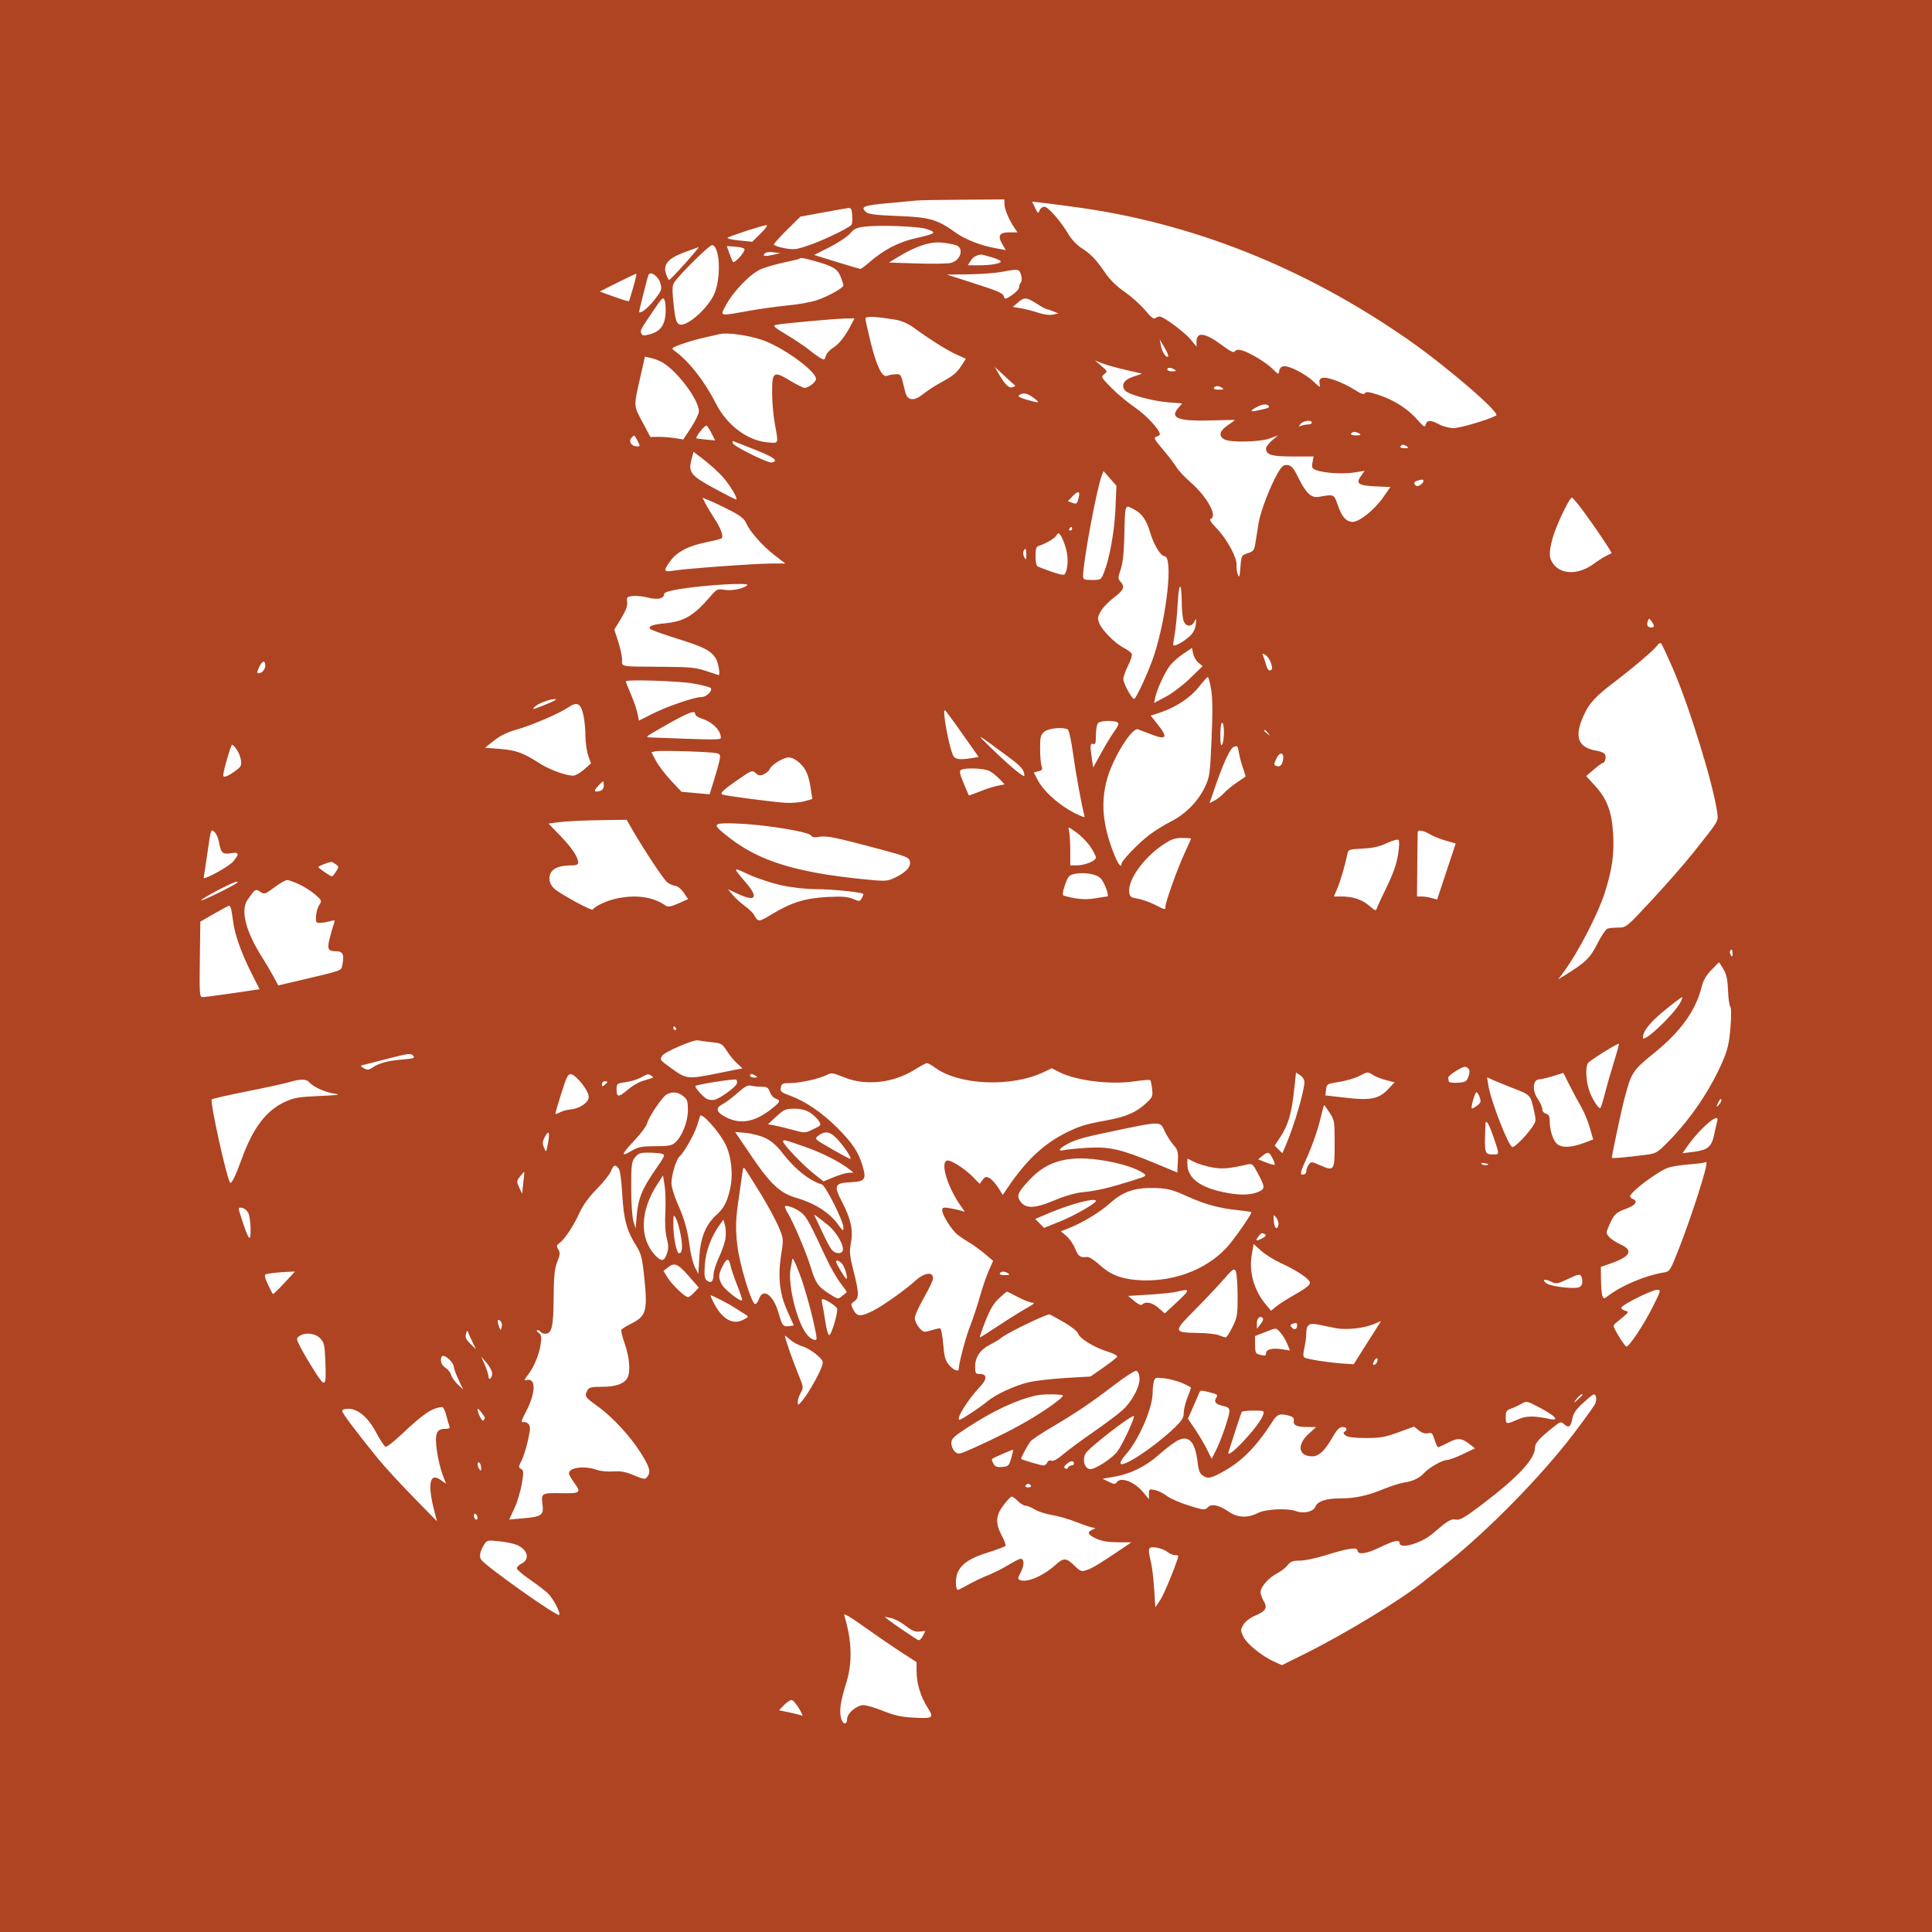 <svg width="1056" height="1056" viewBox="0 0 1056 1056" fill="none" xmlns="http://www.w3.org/2000/svg">
<path fill-rule="evenodd" clip-rule="evenodd" d="M0 528V1056H528H1056V528V0H528H0V528ZM549 111.466C549 114.168 551.389 119.947 554.285 124.25L556.136 127H551.675C546.233 127 545.132 128.864 547.852 133.474L549.744 136.68L544.622 135.758C536.114 134.225 527.779 131.018 522.545 127.263C512.264 119.888 508.187 118.703 490.902 118.071C479.857 117.667 474.822 117.099 473.652 116.128C469.944 113.047 471.714 112.275 485.25 111.071C492.538 110.424 499.625 109.76 501 109.597C502.375 109.433 513.737 109.232 526.25 109.15L549 109V111.466ZM587.5 113.146C651.743 121.817 713.118 146.249 769.741 185.691C790.704 200.293 820.233 225.731 817.801 227.091C813.801 229.33 798.101 234 794.575 234C792.318 234 788.791 233.1 786.739 232C782.014 229.468 779.952 229.469 779.288 232.006C778.827 233.769 778.266 233.448 774.662 229.354C769.419 223.397 761.928 218.619 753.49 215.849C748.349 214.162 746.652 213.945 746.061 214.902C745.493 215.82 744.033 215.343 740.446 213.068C734.063 209.02 725.263 205.782 722.784 206.568C721.313 207.036 720.926 207.835 721.279 209.681C721.734 212.061 721.601 212.019 718.127 208.686C713.719 204.458 704.634 199.769 701.667 200.191C700.314 200.384 699.382 201.333 699.185 202.718C698.882 204.845 698.735 204.801 695.577 201.644C691.94 198.006 682.676 192.459 678.481 191.406C676.717 190.963 675.508 191.179 674.982 192.029C674.381 193.002 672.584 192.144 667.845 188.622C658.707 181.832 654 181.177 654 186.696V189.456L650.924 185.724C647.467 181.529 636.003 173 633.823 173C633.04 173 631.951 173.449 631.403 173.997C630.741 174.659 628.913 173.19 625.953 169.617C623.504 166.66 618.463 162.138 614.752 159.569C610.41 156.562 606.619 152.865 604.119 149.198C599.051 141.766 596.204 138.785 591.091 135.557C588.776 134.096 585.687 130.859 584.198 128.336C579.821 120.917 572.928 113 570.845 113C569.795 113 568.594 113.923 568.177 115.05C567.487 116.917 567.271 116.791 565.775 113.654L564.132 110.208L568.316 110.665C570.617 110.916 579.25 112.033 587.5 113.146ZM465.31 123.004C462.953 125.111 450.404 131.151 442.983 133.75C435.154 136.491 434.057 136.637 428.75 135.645C425.587 135.054 423 134.144 423 133.624C423 133.104 426.262 129.465 430.25 125.536L437.5 118.393L449.5 116.204C456.1 114.999 462.4 113.89 463.5 113.738C465.202 113.503 465.546 114.119 465.81 117.87C465.981 120.295 465.756 122.605 465.31 123.004ZM415.801 127.569L411.167 132.138L404.019 131.433C400.088 131.046 397.238 130.387 397.686 129.968C398.659 129.059 416.866 123.151 418.968 123.062C419.775 123.028 418.35 125.056 415.801 127.569ZM506.25 125.115C512.304 127.085 511.701 127.654 501 130.064C491.082 132.299 483.009 136.498 474.747 143.72C472.683 145.524 470.658 146.987 470.247 146.97C469.836 146.954 463.991 145.235 457.257 143.151L445.014 139.361L453.537 135.039C458.224 132.663 463.232 129.319 464.666 127.609C466.82 125.039 468.244 124.388 472.886 123.851C481.057 122.906 501.888 123.695 506.25 125.115ZM522.685 134.07C527.091 135.746 525.055 142.403 519.738 143.706C517.957 144.143 509.605 144.275 501.178 144L485.855 143.5L491.443 140.118C500.859 134.42 508.658 131.926 514.935 132.603C517.924 132.926 521.412 133.586 522.685 134.07ZM392.06 138.221C393.792 144.656 392.872 155.65 390.13 161.27C386.204 169.316 375.159 178.766 371.376 177.314C369.608 176.636 369.009 174.4 368.011 164.748C367.366 158.509 367.472 156.013 368.448 154.5C371.282 150.108 387.608 133.98 389.211 133.99C390.374 133.997 391.288 135.355 392.06 138.221ZM406.959 136.347C406.892 138.264 401.272 144.249 400.584 143.137C400.236 142.572 399.346 140.398 398.606 138.305L397.262 134.5L402.131 134.847C404.975 135.049 406.983 135.673 406.959 136.347ZM379.445 138.25C374.152 144.544 366.302 153 365.752 153C365.446 153 364.701 151.58 364.096 149.846C362.263 144.587 364.992 141.303 374 137.927C378.125 136.381 381.653 135.091 381.839 135.058C382.025 135.026 380.948 136.463 379.445 138.25ZM423.5 139.071C418.285 140.275 416.618 140.165 417.837 138.696C418.531 137.86 420.279 137.569 422.71 137.885L426.5 138.378L423.5 139.071ZM541.818 140.539C544.668 141.385 547 142.454 547 142.914C547 144.098 541.75 145 534.852 145H528.954L530.554 142.559C531.927 140.462 533.12 139.718 536.068 139.116C536.381 139.052 538.969 139.692 541.818 140.539ZM444.846 142.557C455.187 145.405 457.747 146.911 459.442 151.146C460.299 153.288 461 155.462 461 155.978C461 157.379 452.449 162.12 446.215 164.177C443.202 165.171 436.14 166.42 430.522 166.952C424.905 167.485 415.21 168.838 408.979 169.96C392.848 172.865 393.455 173.018 396.75 166.872C400.873 159.185 410.14 149.616 415.836 147.166C418.497 146.021 424.234 144.351 428.587 143.453C432.939 142.556 436.688 141.637 436.917 141.411C437.603 140.734 438.917 140.924 444.846 142.557ZM558.152 150.476C558.617 152.215 558.543 153.857 557.974 154.426C557.438 154.962 557 156.15 557 157.067C557 157.984 555.246 159.895 553.103 161.313C549.515 163.688 549.167 163.749 548.731 162.078C548.221 160.13 545.848 159.136 528.5 153.604L517.5 150.097L529.5 149.941C536.1 149.855 544.425 149.218 548 148.526C556.582 146.864 557.219 146.987 558.152 150.476ZM346.124 157.04C345.001 161.006 343.918 164.415 343.716 164.618C343.513 164.82 339.86 163.714 335.596 162.159L327.844 159.333L337.672 154.381C343.077 151.658 347.649 149.52 347.832 149.63C348.015 149.74 347.246 153.075 346.124 157.04ZM360.97 154.852C361.876 158.136 361.65 158.769 357.768 163.801C354.394 168.174 350.341 171.449 349.324 170.624C349.116 170.455 353.702 152.219 354.43 150.321C355.382 147.842 359.898 150.972 360.97 154.852ZM363.75 171.758C363.252 178.056 360.638 181.341 354.981 182.777C351.866 183.568 351.012 183.473 350.557 182.288C349.875 180.512 349.852 180.558 356.831 170.206C361.971 162.583 362.494 162.097 363.295 164.206C363.774 165.468 363.979 168.866 363.75 171.758ZM566.661 166C569.263 167.65 571.724 169 572.131 169C572.537 169 574.137 169.522 575.685 170.16L578.5 171.319L575.5 171.968C573.681 172.361 570.509 171.951 567.444 170.929C564.664 170.001 560.408 168.907 557.987 168.498L553.585 167.754L556.348 165.377C559.906 162.317 560.953 162.38 566.661 166ZM489.529 174.763C492.64 175.271 496.265 176.824 499.029 178.831C508.454 185.675 517.28 191.239 522.51 193.633L527.947 196.122L525.373 200.012C522.677 204.086 521.133 205.315 513.283 209.634C510.653 211.082 506.7 213.701 504.5 215.454C499.442 219.485 495.943 219.038 494.776 214.211C492.31 204.011 492.578 204.495 489.451 204.584C487.828 204.63 485.766 204.995 484.869 205.395C482.244 206.566 479.176 200.341 475.932 187.26C474.328 180.792 473.012 174.883 473.008 174.13C473 172.699 478.098 172.895 489.529 174.763ZM465.372 177.25C462.019 183.742 458.663 188.045 455.365 190.084C453.512 191.228 451.726 193.244 451.395 194.562C450.869 196.659 450.524 196.817 448.647 195.824C447.466 195.2 444.638 193.171 442.362 191.316C440.087 189.461 434.533 185.725 430.022 183.013C422.995 178.79 422.155 178.008 424.16 177.56C427.48 176.818 455.465 174.256 461.776 174.117L467.051 174L465.372 177.25ZM416.32 185.727C427.445 189.404 446 202.754 446 207.081C446 208.866 442 212 439.722 212C438.98 212 435.337 210.168 431.624 207.929C422.787 202.599 421.993 203.173 422.02 214.872C422.03 219.618 422.69 227.1 423.485 231.5C425.561 242.991 425.813 242.315 419.643 241.803C408.576 240.886 397.333 232.442 391.278 220.5C385.053 208.223 376.501 197.357 368.577 191.657C366.79 190.371 367.037 190.13 372.077 188.254C375.06 187.144 380.65 185.518 384.5 184.642C388.35 183.766 392.4 182.84 393.5 182.584C397.542 181.645 408.56 183.162 416.32 185.727ZM638.5 194.834C637.476 195.858 635.203 192.511 634.538 189L633.875 185.5L636.461 189.893C637.883 192.31 638.801 194.533 638.5 194.834ZM361.287 197.665C369.405 201.814 382 218.308 382 224.79C382 226.108 380.087 230.114 377.75 233.691L373.5 240.195L368.5 239.437C365.75 239.021 361.7 238.723 359.5 238.775L355.5 238.871L351.108 230.597C346.195 221.342 346.237 222.661 350.291 204.73L352.5 194.961L355.5 195.601C357.15 195.953 359.754 196.882 361.287 197.665ZM615.172 202.147L624.302 204.249L619.401 205.874C614.253 207.582 612.537 210.532 614.979 213.475C616.776 215.639 629.773 219.203 638.34 219.88L646.18 220.5L644.054 222.944C639.162 228.569 644.022 230.346 662.75 229.78C669.487 229.576 675 229.481 675 229.569C675 229.656 673.2 230.975 671 232.5C666.516 235.608 665.896 238.323 669.25 240.167C672.56 241.986 688.489 241.65 694 239.644L698.5 238.005L695.241 240.753C693.449 242.264 691.986 244.232 691.991 245.128C692.01 248.635 694.911 249.5 706.649 249.5H717.992L717.388 252.734C716.86 255.556 717.114 256.093 719.381 256.955C723.659 258.581 734.12 259.228 740.205 258.241L745.911 257.317L743.832 260.235C740.906 264.345 742.471 265.416 752.035 265.85L759.98 266.211L755.988 271.901C751.275 278.62 743.026 285.25 739.38 285.25C735.843 285.25 733.384 282.481 731.162 275.994C729.127 270.051 729.262 270.11 721 271.55C716.646 272.309 713.923 269.749 709.444 260.685C706.996 255.73 705.868 254.439 703.771 254.191C701.589 253.933 700.713 254.633 698.506 258.4C694.373 265.452 688.959 279.49 687.945 285.784C687.438 288.928 686.681 293.692 686.262 296.371C685.568 300.808 685.188 301.344 682 302.371C678.556 303.482 678.492 303.605 678 310C677.581 315.444 677.349 316.094 676.569 314C676.056 312.625 675.748 310.308 675.884 308.85C676.24 305.009 670.685 294.704 665.176 288.988C661.763 285.448 660.818 283.9 661.831 283.511C665.654 282.044 659.51 271.146 650.451 263.325C647.422 260.71 644.118 257.171 643.109 255.46C642.099 253.749 638.764 249.391 635.697 245.776C630.819 240.025 630.363 239.138 632.06 238.695C633.127 238.416 633.989 237.808 633.975 237.344C633.903 234.875 626.439 226.858 620.402 222.764C616.606 220.19 610.819 215.371 607.543 212.054C601.806 206.247 601.658 205.968 603.543 204.519C605.444 203.058 605.4 202.929 602 200.006L598.5 196.997L602.271 198.521C604.345 199.359 610.151 200.99 615.172 202.147ZM554.872 210.726C555.1 210.851 554.509 211.251 553.56 211.615C551.546 212.388 549.356 210.329 545.995 204.5L543.688 200.5L549.073 205.5C552.035 208.25 554.644 210.602 554.872 210.726ZM642 202C643.169 202.755 642.893 202.973 640.75 202.985C639.237 202.993 638 202.55 638 202C638 200.736 640.043 200.736 642 202ZM668 212C669.135 212.734 668.695 212.973 666.191 212.985C664.236 212.994 663.135 212.591 663.5 212C664.276 210.744 666.056 210.744 668 212ZM565 217.5C568.958 220.42 568.291 220.573 561.015 218.412C557.132 217.259 556.055 216.578 557.084 215.927C559.404 214.458 561.42 214.859 565 217.5ZM693.482 221.971C694.03 222.857 693.101 223.192 686.25 224.582C683.213 225.198 683.416 224.381 686.75 222.572C689.954 220.834 692.631 220.595 693.482 221.971ZM717 231C717 231.55 716.137 232 715.082 232C714.027 232 712.339 232.309 711.332 232.687C709.719 233.292 709.664 233.172 710.872 231.687C712.349 229.872 717 229.35 717 231ZM388.969 236.94L390.91 240.744L386.205 240.289C383.617 240.039 381.138 239.751 380.695 239.649C380.252 239.547 381.152 237.833 382.695 235.84C384.238 233.847 385.844 232.423 386.264 232.676C386.685 232.929 387.902 234.848 388.969 236.94ZM743 237C744.135 237.734 743.695 237.973 741.191 237.985C739.236 237.994 738.135 237.591 738.5 237C739.276 235.744 741.056 235.744 743 237ZM348.5 241C349.961 243.826 349.941 244 348.148 244C345.267 244 343.436 241.384 345 239.5C346.652 237.509 346.707 237.532 348.5 241ZM413.284 246.038C423.157 249.939 425.79 252.023 421.816 252.795C419.687 253.208 401.244 244.078 400.549 242.266C400.188 241.328 400.443 240.962 401.239 241.278C401.932 241.553 407.353 243.695 413.284 246.038ZM769 244C770.165 244.753 769.872 244.973 767.691 244.985C766.07 244.994 765.143 244.577 765.5 244C766.267 242.758 767.079 242.758 769 244ZM394.679 260.267C398.832 264.773 403.744 273.007 402.27 272.993C401.847 272.989 396.347 270.176 390.05 266.743C377.363 259.826 376.084 258.117 378.069 250.743L379.09 246.952L384.795 251.343C387.933 253.757 392.381 257.773 394.679 260.267ZM609.686 278C609.145 290.451 606.481 305.258 603.396 312.968C601.82 316.908 601.671 317 596.891 317C592.484 317 592 316.777 592.005 314.75C592.021 306.975 599.419 267.208 602.174 260.087L603.175 257.5L606.703 261.5L610.23 265.5L609.686 278ZM778 262.878C778 264.323 775.166 266.221 774.044 265.527C772.459 264.547 772.794 263.201 774.75 262.689C777.625 261.938 778 261.96 778 262.878ZM589.9 270.25C589.845 270.938 589.508 272.457 589.15 273.626C588.609 275.394 588.097 275.6 586.098 274.852L583.696 273.952L586.022 271.476C588.564 268.771 590.056 268.299 589.9 270.25ZM399.5 279.174C404.659 281.852 406.851 283.623 407.835 285.907C409.832 290.542 416.754 298.369 423.37 303.472L429.241 308L421.87 308.002C413.261 308.004 375.853 310.707 368.345 311.869C362.505 312.774 362.324 312.167 366.682 306.272C370.117 301.625 376.352 298.383 385.415 296.532C389.768 295.642 393.742 294.66 394.246 294.348C395.681 293.461 394.152 288.963 390.559 283.5C388.75 280.75 386.525 277.041 385.614 275.258L383.957 272.017L388.229 273.779C390.578 274.748 395.65 277.175 399.5 279.174ZM865.32 279.25C872.265 288.689 881.263 302.103 880.835 302.379C880.651 302.498 879.375 303.133 878 303.791C876.625 304.449 873.407 306.501 870.849 308.35C863.06 313.982 854.004 314.17 849.48 308.794C846.599 305.37 846.421 302.665 848.537 294.46C850.185 288.072 857.784 272 859.157 272C859.613 272 862.386 275.262 865.32 279.25ZM619.961 278.48C624.091 280.615 626.813 284.525 628.614 290.908C630.451 297.419 634.399 304 636.469 304C641.272 304 637.932 336.118 630.854 358C628.218 366.151 620.982 382 619.897 382C618.593 382 614 373.534 614 371.129C614 369.921 615.156 366.653 616.568 363.866C617.981 361.078 618.903 358.188 618.617 357.444C618.331 356.699 616.388 355.216 614.299 354.148C609.533 351.711 602.534 344.702 600.881 340.714C599.787 338.073 599.889 337.224 601.674 334.092C602.799 332.116 606.033 328.749 608.86 326.609C614.279 322.508 614.997 320.759 612.429 317.921C611 316.342 611.009 315.748 612.527 311.343C613.595 308.245 614.292 302.537 614.461 295.5C614.967 274.441 614.564 275.689 619.961 278.48ZM586 289C586 289.55 585.523 290 584.941 290C584.359 290 584.16 289.55 584.5 289C584.84 288.45 585.316 288 585.559 288C585.802 288 586 288.45 586 289ZM582.599 299.696C584.012 304.555 583.81 310.49 582.122 313.672C581.671 314.522 579.645 314.196 574.754 312.484C571.044 311.186 567.557 309.844 567.004 309.503C566.452 309.161 566 306.644 566 303.91C566 300.056 566.394 298.81 567.75 298.372C571.698 297.097 576.314 294.391 577.372 292.733C578.45 291.044 578.557 291.044 579.794 292.733C580.506 293.705 581.768 296.838 582.599 299.696ZM560.97 303.25C560.944 306.012 560.781 306.228 559.886 304.689C559.307 303.693 559.081 302.231 559.385 301.439C560.309 299.03 561.002 299.822 560.97 303.25ZM408.45 319.879C406.425 321.753 400.117 323.042 396.109 322.401C392.125 321.764 391.791 321.92 388.225 326.069C379.238 336.524 373.836 339.717 363.502 340.682C356.526 341.333 353.937 342.364 355.508 343.862C356.054 344.382 362.506 346.684 369.846 348.977C384.614 353.591 388.35 355.468 391.117 359.664C392.6 361.913 393.849 369.044 392.75 368.987C392.613 368.98 389.575 367.984 386 366.773C380.382 364.87 377.194 364.556 362.5 364.46C338.151 364.299 340 364.623 340 360.521C340 358.608 339.047 354.14 337.883 350.594L335.767 344.146L339.489 338.018C342.143 333.649 343.091 331.071 342.792 329.033C342.408 326.417 342.664 326.141 345.83 325.772C347.733 325.55 351.526 325.948 354.26 326.657C359.466 328.008 363 327.194 363 324.645C363 323.812 365.899 322.886 371.25 322.01C385.529 319.674 410.199 318.261 408.45 319.879ZM645.93 329.685C645.968 333.637 646.439 338.024 646.975 339.435C648.189 342.626 651.281 342.791 652.871 339.75C653.915 337.754 653.993 337.939 653.563 341.394C653.216 344.187 652.148 346.104 649.789 348.172C646.553 351.008 642.074 353.408 641.357 352.69C641.155 352.488 641.459 349.888 642.031 346.912C642.604 343.935 643.355 336.344 643.7 330.042C644.379 317.651 645.81 317.422 645.93 329.685ZM904 342.191C904 343.297 901.252 343.217 900.556 342.09C900.247 341.59 900.292 340.402 900.658 339.45C901.279 337.83 901.407 337.836 902.661 339.551C903.397 340.558 904 341.746 904 342.191ZM913.979 364.5C923.061 385.143 936.511 428.633 938.581 444.049C939.253 449.055 939.816 448.109 925.351 466.269C920.869 471.896 910.832 483.363 903.046 491.75C888.961 506.924 888.868 507 884.527 507C882.127 507 879.428 507.282 878.529 507.627C877.63 507.972 875.165 511.685 873.052 515.877C869.154 523.61 866.572 526.126 855.577 532.902L851.655 535.319L854.218 531.91C862.352 521.089 873.463 499.674 877.343 487.341C881.165 475.192 882.338 466.829 881.73 456.063C881.033 443.734 878.436 436.733 871.913 429.595L866.967 424.184L871.164 420.592C873.472 418.616 875.681 417 876.073 417C877.188 417 877.999 414.161 877.359 412.494C877.042 411.666 875.064 410.714 872.965 410.378C862.413 408.691 860.242 402.955 865.63 391C868.628 384.346 872.013 380.676 882.5 372.71C892.83 364.863 904.127 355.218 905.866 352.761C906.617 351.7 907.562 351.207 907.966 351.666C908.369 352.125 911.076 357.9 913.979 364.5ZM655.089 362.273L657.337 364.094L650.419 370.81C646.613 374.503 640.64 379.034 637.145 380.877L630.791 384.229L631.499 381.005C632.442 376.713 636.29 368.289 639.173 364.205C640.453 362.392 643.75 359.391 646.5 357.534L651.5 354.159L652.17 357.305C652.538 359.036 653.852 361.271 655.089 362.273ZM694.771 362.604C695.548 365.138 695.47 365.99 694.422 366.392C693.548 366.727 692.741 365.776 692.143 363.705C691.634 361.942 690.878 359.668 690.463 358.651C689.792 357.004 689.932 356.941 691.739 358.069C692.855 358.766 694.219 360.807 694.771 362.604ZM145 363.859C145 365.906 143.137 368 141.316 368C140.341 368 140.429 367.168 141.681 364.543C143.355 361.032 145 360.693 145 363.859ZM661.969 376.75C662.793 381.581 662.864 389.329 662.219 404C661.361 423.495 661.179 424.786 658.506 430.324C654.728 438.154 647.877 445.075 640 449.02C636.425 450.81 630.971 454.22 627.88 456.596C622.097 461.042 613 470.525 613 472.108C613 474.881 610.98 472.136 608.687 466.25C602.691 450.855 601.587 438.59 605.061 425.98C608.287 414.269 618.73 397.415 622 398.641C622.825 398.95 626.272 400.264 629.659 401.559C637.561 404.581 638.459 403.094 632.928 396.147L628.967 391.172L634.176 389.441C642.685 386.615 650.612 381.373 655.234 375.517C657.58 372.544 659.797 370.087 660.159 370.056C660.522 370.025 661.336 373.038 661.969 376.75ZM378.617 373.548C383.501 374.4 387.914 375.514 388.425 376.025C389.786 377.386 386.133 381 383.397 381C379.566 381 364.963 385.972 356.849 390.039L349.199 393.873L348.511 390.187C348.133 388.159 346.514 383.415 344.912 379.645C343.31 375.875 342 372.613 342 372.395C342 371.281 370.82 372.189 378.617 373.548ZM302.962 382.961C302.116 383.457 298.966 384.823 295.962 385.997C291.097 387.899 290.693 387.936 292.272 386.33C293.975 384.598 299.876 382.29 303 382.135C304.301 382.071 304.296 382.18 302.962 382.961ZM318.915 391.039C319.512 393.822 320 398.945 320 402.423C320 405.902 320.677 410.668 321.505 413.014L323.01 417.279L319.255 420.598C317.19 422.423 314.569 423.935 313.432 423.958C309.292 424.042 300.361 420.743 294.5 416.966C285.9 411.424 281.918 410.008 272.998 409.32L265.101 408.711L270.009 404.803C273.227 402.241 277.257 400.241 281.709 398.997C290.266 396.604 305.488 390.1 310.498 386.695C315.49 383.303 317.476 384.327 318.915 391.039ZM522.271 395.831C524.896 399.499 528.812 405.032 530.975 408.127L534.907 413.753L531.204 414.366C524.889 415.41 522.122 415.097 521.121 413.227C518.663 408.634 514.659 386.464 516.625 388.331C517.106 388.788 519.647 392.163 522.271 395.831ZM380 390.342C380 391.08 381.688 392.211 383.75 392.856C389.395 394.621 393.997 399.257 394.002 403.184C394.003 404.477 392.073 404.472 356 403.086C352.545 402.954 352.595 402.897 359.834 398.726C375.977 389.425 380 387.752 380 390.342ZM610.77 394.837C611.73 395.446 611.333 396.621 609.147 399.639C607.555 401.836 604.287 407.204 601.885 411.567L597.517 419.5L596.833 415C595.7 407.552 595.824 405.995 597.5 406.638C598.719 407.106 599 406.202 599 401.807C599 398.833 599.54 395.86 600.2 395.2C601.55 393.85 608.823 393.601 610.77 394.837ZM668.985 400.25C668.976 403.137 668.533 406.175 668 407C667.321 408.05 667.026 406.477 667.015 401.75C667.007 397.906 667.431 395 668 395C668.55 395 668.993 397.363 668.985 400.25ZM583.66 398.769C584.298 399.175 585.559 404.905 586.461 411.504C587.967 422.516 591.34 441.026 592.613 445.261C593.087 446.839 592.849 446.895 590.321 445.803C580.653 441.628 570.662 433.179 567.073 426.142L565.062 422.201L567.588 421.567C569.696 421.038 569.98 420.567 569.307 418.717C568.863 417.498 568.5 413.197 568.5 409.16C568.5 402.653 568.768 401.604 570.861 399.91C573.269 397.961 581.27 397.248 583.66 398.769ZM693.128 400.75C694.371 402.336 694.336 402.371 692.75 401.128C691.788 400.373 691 399.585 691 399.378C691 398.555 691.821 399.084 693.128 400.75ZM551.5 413.963C558.153 418.891 559.77 420.785 559.93 423.843C560.016 425.486 552.334 419.147 541.554 408.681C532.73 400.114 532.981 400.247 551.5 413.963ZM129.317 409.559C130.317 410.932 131.378 413.557 131.676 415.393C132.15 418.313 131.797 419.043 128.859 421.218C124.686 424.307 122 425.313 122 423.787C122 421.57 126.226 407 126.86 407.031C127.212 407.049 128.318 408.186 129.317 409.559ZM679.428 419.906C680.304 422.329 680.904 424.394 680.761 424.494C680.617 424.594 678.475 426.051 676 427.732C673.525 429.412 670.375 432.003 669 433.489C667.625 434.974 665.29 436.819 663.812 437.589L661.123 438.988L663.43 432.244C668.595 417.141 672.201 409.216 674.348 408.25C676.316 407.366 676.557 407.634 677.167 411.391C677.534 413.651 678.551 417.483 679.428 419.906ZM391.211 411.613C393.648 412.088 393.861 412.463 393.325 415.321C392.996 417.069 391.633 422.023 390.295 426.329L387.863 434.158L380.182 433.467L372.5 432.777L366.739 426.638C363.571 423.262 359.866 418.393 358.507 415.817L356.035 411.135L358.267 410.646C360.895 410.07 387.271 410.845 391.211 411.613ZM701.241 415.521C700.684 418.433 699.497 419.405 697.453 418.62C696.207 418.142 696.238 417.568 697.676 414.554C699.579 410.562 702.06 411.235 701.241 415.521ZM437.33 417.274C440.763 420.513 442.163 424.058 443.392 432.622L443.983 436.745L439.629 437.964C437.234 438.634 432.401 439 428.888 438.775C422.598 438.374 397.795 435.136 395.137 434.37C393.109 433.784 394.906 432.006 403.604 425.993C410.855 420.981 411.188 420.86 413.064 422.558C414.67 424.012 415.446 424.118 417.532 423.167C418.92 422.535 420.325 421.316 420.654 420.459C421.581 418.044 428.159 414 431.161 414C432.834 414 435.176 415.243 437.33 417.274ZM540.8 421.411C542.285 422.187 544.768 424.156 546.318 425.787L549.136 428.752L545.324 429.467C543.227 429.86 538.846 431.265 535.588 432.589C532.329 433.913 529.605 434.885 529.533 434.748C529.462 434.612 528.185 431.603 526.696 428.063C524.616 423.119 524.279 421.44 525.244 420.828C527.327 419.505 537.912 419.902 540.8 421.411ZM330 429.383C330 431 329.29 431.952 327.794 432.344C324.584 433.183 324.346 432.325 327.004 429.496C329.886 426.428 330 426.424 330 429.383ZM346.398 454.79C352.449 465.206 362.504 480.322 364.604 482.159C365.647 483.071 367.61 483.971 368.966 484.159C370.429 484.361 372.379 485.909 373.762 487.966L376.092 491.433L370.796 493.786C366.866 495.531 365.113 495.866 364 495.082C357.208 490.298 348.316 488.898 337.775 490.953C332.149 492.05 325.418 495.08 323.955 497.175C323.385 497.99 306.434 488.766 303.02 485.783C300.199 483.319 299.48 479.443 301.322 476.631C302.906 474.214 306.685 473 312.625 473C315.006 473 316 472.544 316 471.45C316 468.48 312.652 463.454 306.256 456.825L299.817 450.15L304.158 449.566C309.791 448.809 317.875 448.414 331.5 448.229L342.5 448.08L346.398 454.79ZM414.5 451.004C429.58 452.66 442.442 455.192 443.318 456.677C443.889 457.646 445.151 457.875 447.497 457.435C451.608 456.663 456.498 457.629 479.173 463.691C495.665 468.1 496.882 468.586 497.374 470.958C497.991 473.929 494.908 477.076 488.5 480.017C484.727 481.748 483.704 481.771 470.5 480.418C435.279 476.808 415.291 470.627 399.352 458.419C389.417 450.81 389.314 449.998 398.281 450.008C402.252 450.013 409.55 450.461 414.5 451.004ZM596.034 462.866C597.665 465.328 599 467.964 599 468.722C599 470.541 592.981 473 588.532 473H585L584.986 464.75C584.979 460.212 584.68 455.407 584.323 454.07C583.691 451.708 583.802 451.734 588.371 455.015C590.955 456.87 594.403 460.403 596.034 462.866ZM119.612 459.887C120.759 466.251 121.589 467.089 126.038 466.378C130.758 465.623 131.043 466.606 127.37 470.972C125.403 473.31 113.609 480 111.455 480C111.308 480 111.348 479.212 111.544 478.25C111.74 477.288 112.659 471.198 113.585 464.717C115.207 453.37 115.338 452.996 117.115 454.604C118.13 455.523 119.254 457.9 119.612 459.887ZM781.382 455.912C783.097 456.963 787.011 458.548 790.081 459.433L795.661 461.043L790.581 476.375L785.5 491.707L782.507 490.854C780.86 490.384 778.385 490 777.007 490H774.5L774.661 472.75C774.75 463.262 774.862 455.163 774.911 454.75C775.071 453.4 778.202 453.962 781.382 455.912ZM651 458.359C651 458.557 649.356 462.269 647.348 466.609C643.522 474.875 637 493.131 637 495.576C637 497.427 637.022 497.431 631.084 494.448C628.289 493.045 624.09 491.572 621.751 491.176C617.895 490.523 617.471 490.162 617.192 487.301C616.561 480.84 625.194 468.797 635.364 461.949C640.204 458.689 642.081 458 646.114 458C648.801 458 651 458.162 651 458.359ZM764.147 467.204C763.35 472.208 761.45 477.642 758.099 484.5C755.412 490 752.937 495.332 752.6 496.348C752.044 498.027 751.669 497.917 748.521 495.153C744.628 491.735 739.534 490.014 733.286 490.006L729.071 490L730.953 485.609C732.685 481.57 735.097 473.321 736.437 466.856C736.963 464.315 737.287 464.197 744.742 463.826C750.408 463.544 753.983 462.743 758 460.854C761.025 459.431 763.907 458.636 764.404 459.088C764.941 459.575 764.837 462.871 764.147 467.204ZM183.503 472.379C185.301 473.693 185.309 473.88 183.671 476.379C182.727 477.82 181.733 479 181.463 479C180.573 479 174.025 474.513 174.012 473.895C174.002 473.404 178.743 471.525 181.059 471.102C181.366 471.046 182.466 471.62 183.503 472.379ZM427.233 483.91C433.233 485.198 440.599 486 446.442 486C454.479 486 470.754 487.633 471.831 488.548C472.013 488.702 471.673 489.743 471.075 490.861C470.037 492.799 469.815 492.82 466.244 491.327C463.359 490.121 460.205 489.878 452.5 490.266C440.318 490.879 432.762 493.172 422.398 499.401C414.372 504.225 414.489 504.221 411.915 499.719C411.354 498.739 409.15 496.673 407.017 495.127C404.883 493.582 401.945 490.899 400.487 489.166L397.836 486.016L403.168 488.498C413.061 493.104 414.83 490.774 407.738 482.483C400.251 473.731 400.238 473.774 409.138 477.922C413.737 480.065 421.88 482.76 427.233 483.91ZM601.431 479.935C603.634 482.004 606.579 489.993 605.144 490.006C604.79 490.009 601.8 490.465 598.5 491.019C593.11 491.925 587.779 491.452 581.377 489.502C580.599 489.265 580.807 487.52 582.054 483.83C583.53 479.459 584.362 478.377 586.677 477.817C591.91 476.55 598.895 477.553 601.431 479.935ZM163.565 483.378C166.351 484.676 170.302 487.205 172.345 488.998C175.913 492.131 175.998 492.354 174.499 494.643C173.64 495.953 172.839 498.707 172.719 500.763C172.52 504.162 172.726 504.492 175 504.408C176.375 504.357 178.811 503.952 180.414 503.508C183.015 502.788 183.249 502.905 182.589 504.6C182.183 505.645 181.167 509.148 180.333 512.384C178.642 518.941 179.156 519.956 184.183 519.985C187.365 520.003 188.225 522.022 187.168 527C186.344 530.88 188.93 529.953 159.805 536.808L152.111 538.619L149.369 533.56C147.862 530.777 145.086 526.08 143.202 523.123C134.267 509.099 131.341 497.466 135.323 491.793C139.576 485.732 139.62 485.705 142.239 487.421C144.541 488.929 144.872 488.826 150.002 484.998C152.95 482.799 156.067 481.004 156.931 481.01C157.794 481.015 160.779 482.081 163.565 483.378ZM129.917 482.333C127.534 484.237 110 492.828 110 492.091C110 491.087 127.351 482 129.268 482C129.854 482 130.146 482.15 129.917 482.333ZM126.426 497.25C126.682 498.488 127.169 501.642 127.508 504.259C128.38 510.983 131.967 521.003 137.294 531.6L141.869 540.7L127.185 542.862C119.108 544.051 111.703 545.019 110.73 545.012C109.085 545.001 108.979 543.54 109.23 524.382L109.5 503.764L117 499.432C121.125 497.05 124.829 495.078 125.231 495.05C125.633 495.023 126.171 496.012 126.426 497.25ZM946.985 521.25C946.973 523.007 946.768 523.182 946.051 522.048C945.545 521.249 945.354 520.237 945.625 519.798C946.492 518.394 947 518.937 946.985 521.25ZM942.015 529.749C943.684 532.579 944.295 535.405 944.506 541.268C944.66 545.54 945.214 549.591 945.737 550.268C946.33 551.035 946.359 555.434 945.813 561.921C945.109 570.309 944.28 573.861 941.567 580.12C934.849 595.623 924.413 611.122 912.387 623.457C905.873 630.139 905.366 630.445 899.552 631.198C888.092 632.682 881 633.288 881 632.782C881 631.525 886.103 607.391 887.547 601.818C891.652 585.977 892.044 585.363 904.5 575.256C918.792 563.659 927.011 552.118 930.102 539.31C930.895 536.02 932.55 533.157 935.339 530.25C937.582 527.913 939.503 526 939.609 526C939.716 526 940.798 527.687 942.015 529.749ZM918.307 548.18C914.328 555.181 898 570.452 898 567.171C898 563.627 901.722 558.911 909.62 552.447C914.504 548.45 918.863 545.139 919.307 545.09C919.75 545.04 919.3 546.431 918.307 548.18ZM369.5 562C369.84 562.55 369.641 563 369.059 563C368.477 563 368 562.55 368 562C368 561.45 368.198 561 368.441 561C368.684 561 369.16 561.45 369.5 562ZM389.073 569.67C394.33 570.213 394.801 570.491 397.399 574.598C398.913 576.992 401.502 580.086 403.153 581.475C404.803 582.864 405.956 584 405.714 584C405.473 584 399.751 585.125 393 586.5C376.047 589.953 375.244 589.884 367.508 584.319C360.579 579.334 360.537 579.28 361.951 577.046C363.296 574.919 379.156 568.094 381.5 568.633C382.6 568.886 386.008 569.353 389.073 569.67ZM882.105 580.671C880.415 586.077 878.207 593.756 877.197 597.736C876.188 601.716 875.104 605.229 874.79 605.544C873.826 606.508 869.84 600.118 868.38 595.269C866.833 590.126 866.59 583.195 867.887 581.149C868.795 579.716 884.264 570.039 884.838 570.545C885.024 570.709 883.794 575.266 882.105 580.671ZM219.799 579.137C211.681 579.845 207.506 580.967 203.694 583.465C201.539 584.877 200.767 584.94 198.817 583.865C197.107 582.922 196.893 582.493 198 582.228C198.825 582.031 205.125 580.42 212 578.65C223.145 575.78 224.641 575.597 225.799 576.965C226.944 578.317 226.226 578.576 219.799 579.137ZM511.002 583.502C524.217 593.251 553.011 594.409 570.681 585.901L574.861 583.889L578.909 585.954C588.147 590.667 606.809 592.989 619.973 591.064C624.495 590.403 628.429 590.096 628.715 590.382C629.001 590.667 629.455 592.853 629.723 595.238C630.183 599.313 629.959 599.804 626.026 603.358C620.645 608.219 615.334 610.45 604.354 612.463C593.19 614.51 589.926 615.517 582.61 619.171C570.389 625.274 560.801 634.325 550.679 649.313L548.104 653.125L545.567 649.106C544.171 646.895 542.052 644.563 540.858 643.924C539.02 642.941 538.439 643.092 537.068 644.91L535.448 647.057L531.974 643.473C527.314 638.665 519.349 633.652 517.497 634.363C513.867 635.756 518.036 649.121 525.311 659.415L527.371 662.33L524.936 661.613C523.596 661.219 520.813 660.635 518.75 660.316C515.508 659.815 515 659.999 515 661.673C515 663.953 519.765 671.674 522.87 674.425C524.065 675.483 527.012 677.508 529.419 678.925C531.825 680.341 535.825 683.224 538.306 685.331L542.818 689.163L540.429 694.565C539.115 697.536 536.894 704.044 535.493 709.026C534.092 714.008 531.641 721.369 530.046 725.384C527.755 731.152 524 745.482 524 748.458C524 750.041 520.861 748.624 518.713 746.071C516.694 743.671 516.119 741.592 515.534 734.571C515.132 729.738 514.365 726 513.776 726C513.202 726 510.933 726.539 508.734 727.198C504.929 728.338 504.623 728.263 502.368 725.642C501.066 724.128 500 721.794 500 720.456C500 719.119 502.25 714.1 505 709.304C507.75 704.508 510 699.763 510 698.761C510 694.774 505.124 695.561 499.886 700.394C495.009 704.893 482.332 713.865 477.283 716.391C470.433 719.817 468.427 719.726 466.448 715.899C464.922 712.949 464.945 712.727 466.922 711.342C469.626 709.448 469.561 706.666 466.533 694.73C464.396 686.303 464.205 684.257 465.105 679.388C466.411 672.325 465.051 666.118 460.131 656.695C455.593 648.002 456.202 646.622 464.769 646.204C472.816 645.812 473.646 644.733 471.522 637.427C469.302 629.793 466.024 624.841 457.593 616.389C449.458 608.233 440.183 601.903 431.989 598.916C426.912 597.065 426.356 596.586 426.77 594.422C427.18 592.277 427.763 591.998 431.867 591.985C437.292 591.968 447.897 589.622 451.895 587.554C454.46 586.228 455.224 586.327 461.096 588.747C473.021 593.66 488.104 592.068 500 584.638C503.025 582.749 505.975 581.158 506.556 581.102C507.136 581.046 509.137 582.126 511.002 583.502ZM802.747 584.25C803.408 585.083 803.365 586.501 802.619 588.5C801.619 591.182 800.997 591.532 796.75 591.8C793.972 591.976 791.938 591.664 791.85 591.05C791.768 590.473 791.655 589.533 791.6 588.962C791.497 587.892 798.62 583.262 800.628 583.094C801.248 583.042 802.201 583.563 802.747 584.25ZM712.985 591.365C712.951 596.302 707.342 615.371 702.823 625.914L700.916 630.361L698.813 628.257L696.71 626.154L699.877 621.372C704.027 615.107 705.913 608.736 707.282 596.359L708.403 586.218L710.702 587.724C711.966 588.552 712.993 590.191 712.985 591.365ZM750.507 587.596C751.847 588.474 755.041 589.728 757.606 590.382L762.269 591.572L758.871 595.175C753.69 600.669 749.295 601.589 735.707 600.024L724.434 598.725L724.802 595.571C725.16 592.502 725.356 592.387 731.97 591.345C735.71 590.756 740.51 589.371 742.635 588.268C747.573 585.704 747.613 585.7 750.507 587.596ZM864.355 605.195C865.87 607.778 867.941 612.796 868.956 616.347L870.803 622.804L866.252 624.541C859.154 627.252 853.884 627.536 851.189 625.353C848.841 623.451 847.066 617.916 847.024 612.367C847.006 610.086 846.456 609.091 845 608.71C843.861 608.412 843 607.346 843 606.233C843 605.158 841.862 602.602 840.471 600.552C837.314 595.901 837.806 590.04 841.361 589.939C842.538 589.905 845.973 589.102 848.995 588.155L854.49 586.432L858.045 593.466C860 597.335 862.839 602.613 864.355 605.195ZM318.235 592.5C320.7 595.739 321.946 598.363 321.771 599.951C321.448 602.876 316.542 606.044 311.746 606.424C309.937 606.568 307.415 607.242 306.143 607.924C304.87 608.605 303.72 609.013 303.586 608.831C303.453 608.649 304.888 603.637 306.776 597.694C309.813 588.131 310.45 586.923 312.318 587.194C313.478 587.362 316.141 589.75 318.235 592.5ZM355.972 587.962C357.607 588.995 357.962 588.786 350.895 590.954C348.913 591.562 345.466 593.621 343.237 595.53C338.162 599.873 337 599.885 337 595.594C337 592.273 337.123 592.171 341.908 591.513C344.607 591.141 348.32 590.029 350.158 589.041C354.303 586.813 354.19 586.834 355.972 587.962ZM413 588C414.213 588.784 414.069 588.972 412.25 588.985C411.012 588.993 410 588.55 410 588C410 586.747 411.061 586.747 413 588ZM402.665 592.431C401.932 594.341 393.704 600.281 390.688 601.078C389.484 601.395 387.6 601.24 386.5 600.733C384.482 599.803 379.453 594.163 380.133 593.593C381.23 592.674 401.639 589.485 402.383 590.116C402.868 590.528 402.995 591.57 402.665 592.431ZM828.188 595.241C836.47 598.463 836.623 598.641 838.494 607.228C839.734 612.913 839.72 612.987 836.621 617.209C833.286 621.755 828.026 626.922 826.685 626.971C824.701 627.042 814.909 601.962 813.499 593.196L812.806 588.892L816.653 590.571C818.769 591.495 823.959 593.596 828.188 595.241ZM169.061 591.573C171.122 594.057 177.561 596.971 182.747 597.767C186.595 598.358 185.024 598.603 174.5 599.054C163.314 599.532 160.705 599.975 155.804 602.225C145.397 607.003 138.209 616.562 131.913 634C128.73 642.814 126.403 647.461 125.723 646.36C123.667 643.034 114.636 601.943 115.735 600.912C116.156 600.516 124.825 598.544 135 596.528C145.175 594.512 155.525 592.25 158 591.501C164.071 589.664 167.495 589.686 169.061 591.573ZM332 591.378C332 591.585 331.325 592.315 330.5 593C329.271 594.02 329 593.951 329 592.622C329 591.73 329.675 591 330.5 591C331.325 591 332 591.17 332 591.378ZM416.152 593.986C419.279 593.998 419.95 594.418 420.817 596.906C421.374 598.504 422.768 600.109 423.915 600.473C426.82 601.395 426.553 602.221 422.23 605.695C412.849 613.234 405.001 614.804 396.962 610.75C391.462 607.977 390.811 605.666 394.927 603.538C396.605 602.67 400.291 599.906 403.117 597.396C406.911 594.026 408.81 592.982 410.377 593.403C411.545 593.716 414.143 593.979 416.152 593.986ZM373.365 599.073C375.662 600.879 375.999 601.874 375.99 606.823C375.979 613.141 372.841 621.115 369.033 624.5C367.152 626.172 365.367 626.5 358.142 626.5C350.975 626.5 348.85 626.884 345.693 628.75C338.934 632.745 339.263 631.341 347.029 623.052C350.345 619.512 353.345 615.465 353.695 614.058C354.609 610.389 362.136 599.288 364.5 598.122C367.7 596.544 370.537 596.848 373.365 599.073ZM808.767 599.763C809.593 602.13 809.382 602.788 807.297 604.361C805.958 605.37 804.692 606.025 804.483 605.816C803.838 605.172 806.194 597 807.024 597C807.453 597 808.238 598.243 808.767 599.763ZM939.545 603.848C937.966 605.394 937.94 605.317 939.141 602.637C939.847 601.062 940.606 600.318 940.828 600.985C941.05 601.651 940.473 602.94 939.545 603.848ZM726.736 608.177C729.394 612.194 729.5 612.846 729.5 625.189C729.5 640.018 729.28 640.339 721.49 636.892C716.843 634.837 716.602 634.824 715.327 636.568C714.597 637.566 714 639.196 714 640.191C714 641.309 713.266 642 712.078 642C710.353 642 710.618 640.969 714.66 631.967C717.137 626.448 720.14 617.904 721.332 612.979C722.524 608.054 723.606 604.019 723.736 604.012C723.866 604.006 725.216 605.88 726.736 608.177ZM442.528 608.018C444.324 609.127 446.525 611.153 447.42 612.519C449.036 614.984 449.013 615.019 444.511 617.207C439.974 619.411 439.973 619.411 433.237 617.561C429.532 616.543 424.977 615.438 423.116 615.105L419.733 614.5L424.344 610.25C428.525 606.396 429.436 606 434.11 606C437.534 606 440.36 606.677 442.528 608.018ZM396.529 625.47C399.845 632.248 400.845 642.26 398.992 650.139C397.32 657.25 395.653 660.357 391.466 664.167C385.716 669.4 382.829 676.587 382.226 687.176L381.705 696.314L379.828 692.655C378.795 690.643 377.518 685.585 376.989 681.415C375.834 672.302 374.201 666.571 370.091 657.207C368.391 653.334 367 648.634 367 646.764C367 642.161 369.651 633.535 371.55 631.959C373.793 630.097 379.528 620.002 380.939 615.43C381.606 613.269 382.379 610.825 382.656 610C383.412 607.749 393.198 618.661 396.529 625.47ZM938.639 612.75C938.366 613.712 937.582 617.116 936.898 620.314C935.458 627.038 933.31 628.702 924.764 629.714L919.635 630.322L921.999 626.911C929.069 616.713 940.201 607.239 938.639 612.75ZM816.487 621.962C819.564 631.008 819.564 631 816.582 631C811.29 631 811.286 630.985 811.924 614.55C812.053 611.234 813.808 614.085 816.487 621.962ZM636.598 618.241C637.644 620.573 639.76 623.921 641.299 625.679C643.801 628.537 644.067 629.513 643.799 634.865L643.5 640.855L631.723 635.972C612.832 628.14 606.329 626.635 594.5 627.357C589 627.692 583.196 628.265 581.601 628.628C577.564 629.55 578.993 627.554 584.315 624.839C588.703 622.601 593.137 621.427 612 617.508C634.399 612.855 634.18 612.849 636.598 618.241ZM299.558 624.607C298.547 630.127 298.513 630.169 297.366 627.363C296.439 625.095 296.492 623.949 297.626 621.756C299.889 617.38 300.671 618.533 299.558 624.607ZM418.305 622.013C421.555 623.541 424.501 626.103 427.52 630.026C434.428 639.003 442.292 645.3 449.2 647.386C451.233 647.999 461 667.457 461 670.893C461 673.084 460.746 672.949 458.174 669.4C453.327 662.712 445.454 657.7 435 654.648C426.418 652.142 421.038 647.117 410.869 632.102L401.794 618.704L407.661 619.236C410.887 619.528 415.677 620.778 418.305 622.013ZM458.682 623.75C462.636 628.451 465.471 632.919 464.831 633.441C464.649 633.589 460.116 631.188 454.757 628.105C445.042 622.516 445.02 622.495 447.257 620.772C451.22 617.72 454.281 618.518 458.682 623.75ZM441 627.197C449.571 630.244 459.388 635.262 464 638.954L466.5 640.956L464 641.001C462.625 641.027 458.945 642.098 455.822 643.383L450.145 645.718L444.822 641.529C438.876 636.848 428 625.435 428 623.876C428 622.708 429.323 623.046 441 627.197ZM361.674 630.61C363.733 631.163 363.559 631.61 358.359 639.117C351.032 649.693 348.856 654.942 348.065 663.951L347.402 671.5L346.207 667.5C345.526 665.223 345.009 657.419 345.006 649.385C345.001 636.614 345.197 635.019 347.073 632.635C348.838 630.39 349.912 630.002 354.323 630.014C357.17 630.021 360.478 630.29 361.674 630.61ZM695.548 633.093C696.428 634.794 696.945 636.388 696.699 636.635C696.452 636.882 694.326 636.314 691.974 635.373L687.699 633.662L689.96 631.831C693.025 629.349 693.69 629.499 695.548 633.093ZM604.374 634.506C613.377 636.076 621.227 638.645 624.915 641.228C626.983 642.676 626.722 642.852 618.788 645.348C606.232 649.299 599.324 650.916 592.08 651.602C587.778 652.009 582.249 653.593 576.109 656.176C565.337 660.709 560.391 660.772 557.535 656.413C555.567 653.409 556.36 651.668 562.866 644.712C572.794 634.099 584.928 631.115 604.374 634.506ZM662.428 638.071C668.023 639.106 671.571 638.808 682.049 636.424C684.292 635.913 684.907 636.423 687.185 640.672C691.62 648.945 691.655 649.829 687.606 651.52C683.027 653.433 676.672 653.395 667.697 651.401C655.258 648.636 649 643.541 649 636.175V633.251L652.772 635.117C654.847 636.144 659.192 637.473 662.428 638.071ZM812.644 636.794C811.623 637.011 810.351 636.751 809.818 636.218C809.192 635.592 809.849 635.452 811.674 635.825C813.767 636.251 814.019 636.503 812.644 636.794ZM927.989 653.261C925.137 662.192 920.546 675.227 917.786 682.226C912.796 694.881 912.747 694.956 909.134 695.555C899.296 697.186 886.331 702.649 879.035 708.238C876.668 710.051 876.542 710.054 875.855 708.313C875.462 707.316 875.109 703.343 875.07 699.485L875 692.469L880.25 690.641C891.212 686.822 892.995 683.434 885.75 680.192C883.413 679.146 880.644 677.326 879.597 676.147C877.741 674.057 877.739 673.901 879.535 669.752C882.128 663.762 883.265 662.66 888.965 660.61C893.934 658.823 895.492 656.51 892.5 655.362C891.675 655.045 891 654.395 891 653.917C891 651.537 906.412 640.002 912.057 638.158C913.951 637.539 919.1 636.748 923.5 636.399C927.9 636.051 931.716 635.566 931.979 635.32C933.71 633.712 932.513 639.09 927.989 653.261ZM338.083 638.6C338.934 639.625 339.663 644.743 340.113 652.85C340.872 666.526 342.603 672.828 347.89 681.165C350.27 684.918 350.984 687.549 351.893 695.906C354.14 716.559 353.48 719.203 345.001 723.499C342.328 724.854 339.903 726.348 339.611 726.82C339.319 727.292 340.178 730.788 341.519 734.589C344.081 741.85 344.707 749.811 342.97 753.055C341.205 756.354 336.582 758 329.085 758C323.173 758 321.908 758.304 321.035 759.934C319.34 763.102 319.716 763.696 326.464 768.511C334.75 774.424 344.584 785.061 350.415 794.416C355.203 802.098 355.835 804.528 353.75 807.249C352.607 808.74 351.984 808.665 346.5 806.37C341.877 804.435 339.268 803.954 335.133 804.272C332.156 804.5 328.149 804.106 326.133 803.386C319.436 800.993 311 802.082 311 805.338C311 806.035 312.363 808.46 314.03 810.726C317.783 815.829 317.128 816.344 307.126 816.154C296.155 815.946 295.701 816.191 296.488 821.913C297.34 828.106 296.168 829.012 286.19 829.869L278.318 830.546L281.127 824.523C282.672 821.21 284.499 815.198 285.187 811.162C286.301 804.621 286.262 803.726 284.822 802.92C283.351 802.097 283.372 801.692 285.066 798.371C286.088 796.365 287.664 791.402 288.567 787.341C289.912 781.297 289.977 779.677 288.925 778.41C288.218 777.558 286.885 777.058 285.962 777.3C284.637 777.646 284.967 776.429 287.53 771.511C292.905 761.2 293.056 752.968 287.845 754.33C286.333 754.726 286.435 754.296 288.496 751.595C291.886 747.149 294.704 740.388 295.539 734.699C296.13 730.666 295.943 729.671 294.371 728.481C293.342 727.701 293.036 727.049 293.691 727.032C294.346 727.014 295.16 727.45 295.5 728C295.84 728.55 296.976 729 298.024 729C301.626 729 302.494 725.317 302.616 709.5C302.709 697.457 303.098 693.559 304.591 689.725C306.157 685.703 306.245 684.622 305.151 682.871C304.025 681.067 304.119 680.605 305.865 679.382C308.628 677.446 313.52 670.01 316.875 662.642C318.692 658.653 321.934 654.213 326.122 649.976C329.668 646.387 333.172 642 333.907 640.226C335.411 636.593 336.172 636.297 338.083 638.6ZM416.113 653.059C419.75 659.013 423.984 666.844 425.521 670.461C428.288 676.971 428.303 677.123 427.018 685.384C425.066 697.934 426.014 706.887 430.312 716.5L433.89 724.5L431.323 724.828C428.035 725.249 427.552 724.662 425.629 717.908C422.739 707.761 417.07 703.632 414.834 710.045C414.25 711.72 413.261 712.929 412.636 712.73C410.57 712.074 404.212 690.938 403.011 680.73C401.896 671.256 402.085 666.037 403.998 653.5C404.502 650.2 405.208 645.25 405.568 642.5C406.219 637.519 406.228 637.509 407.861 639.866C408.762 641.168 412.476 647.104 416.113 653.059ZM286.012 646.5L285.37 652.5L283.786 649.037C282.279 645.743 282.307 645.443 284.351 642.918C285.533 641.458 286.535 640.317 286.577 640.382C286.62 640.447 286.366 643.2 286.012 646.5ZM363.662 662.718C363.345 668.584 363.629 673.698 364.443 676.782C365.41 680.448 365.45 682.447 364.61 684.989C363.121 689.495 361.525 689.774 358.114 686.122C349.423 676.819 349.838 661.933 359.191 647.451L362.388 642.5L363.275 648C363.762 651.025 363.936 657.648 363.662 662.718ZM648.819 653.857C658.821 658.369 666.516 660.45 677.25 661.545C680.962 661.923 684 662.401 684 662.606C684 663.941 674.068 678.082 670.304 682.106C658.674 694.539 639.977 701.204 621.155 699.625C612.229 698.877 606.598 696.515 600.633 691.016C598.15 688.727 595.304 686.939 594.309 687.042C590.357 687.453 589.429 686.821 587.654 682.505C586.639 680.036 584.469 676.89 582.831 675.512L579.854 673.006L582.662 671.938C591.033 668.756 600.874 662.898 606.857 657.537C614.042 651.099 620.685 648.941 632 649.369C638.311 649.608 640.977 650.319 648.819 653.857ZM599 656.447C599 657.723 587.048 664.54 579.415 667.619L570.684 671.139L568.248 668.702L565.811 666.265L573.655 662.96C585.699 657.884 599 654.466 599 656.447ZM437.703 662.593C440.799 664.949 442.123 667.344 451.74 688C453.916 692.675 457.371 698.682 459.417 701.348C461.463 704.015 462.994 706.27 462.818 706.359C462.643 706.448 461.502 707.36 460.283 708.386C458.097 710.224 457.996 710.206 453.113 707.073C447.082 703.202 445.791 701.32 443.073 692.433C440.752 684.845 433.736 668.254 430.837 663.5C429.831 661.85 429.006 660.114 429.004 659.642C428.997 658.206 434.302 660.005 437.703 662.593ZM135.71 663C137.12 665.796 137.505 677.956 136.136 676.45C135.25 675.474 133.822 671.76 131.423 664.184C130.087 659.965 130.105 659.875 132.253 660.184C133.461 660.358 135.017 661.625 135.71 663ZM372.082 675.155C373.274 681.739 372.953 685 371.114 685C369.763 685 367.994 675.919 368.035 669.201C368.069 663.78 368.14 663.623 369.474 666C370.245 667.375 371.419 671.495 372.082 675.155ZM452.349 669.442C457.22 673.314 461.623 680.935 460.571 683.675C459.85 685.554 456.595 685.317 454.733 683.25C453.865 682.288 451.498 677.9 449.472 673.5C447.447 669.1 445.526 665.05 445.203 664.5C444.515 663.328 445.598 664.076 452.349 669.442ZM698.788 669.282C698.24 672.701 696.499 671.484 696.236 667.5C695.987 663.714 696.056 663.606 697.524 665.493C698.377 666.589 698.946 668.294 698.788 669.282ZM396.587 676.567C396.313 678.803 394.719 683.528 393.045 687.067C391.371 690.605 390.001 694.936 390.001 696.691C390 700.438 388.546 701.698 386.339 699.866C385.09 698.83 384.859 697.097 385.22 691.475C385.688 684.185 388.636 676.128 393.164 669.769L395.393 666.639L396.239 669.569C396.704 671.181 396.861 674.33 396.587 676.567ZM691.611 674.765C692.295 675.217 691.439 676.12 689.389 677.11C686.252 678.625 685.997 678.199 688.278 675.25C689.382 673.823 690.041 673.727 691.611 674.765ZM699.877 690.283C709.331 694.65 716 699.172 716 701.215C716 702.352 713.338 704.455 708.382 707.232C704.192 709.579 699.403 712.607 697.739 713.96L694.713 716.419L691.88 713.026C685.41 705.275 682.549 695.125 684.198 685.765L685.22 679.966L689.236 683.595C691.446 685.591 696.234 688.6 699.877 690.283ZM399.354 692.021C399.691 693.706 401.336 698.503 403.009 702.683C404.683 706.862 405.847 710.486 405.596 710.737C404.667 711.667 395.95 704.805 394.501 702.003C392.525 698.18 392.604 696.697 395.038 691.925C397.315 687.463 398.448 687.488 399.354 692.021ZM437.008 696.177C439.938 703.774 444.117 718.984 445.921 728.616C446.602 732.254 446.487 732.679 444.932 732.272C441.911 731.482 439.18 727.716 436.54 720.702C433.057 711.45 431.032 699.231 432.081 693.805C432.538 691.437 432.932 689.163 432.956 688.75C433.072 686.762 434.114 688.673 437.008 696.177ZM460.234 690.75C461.766 692.487 463.651 699 462.622 699C462.011 699 457 690.676 457 689.662C457 688.426 458.684 688.993 460.234 690.75ZM376.355 697.378L381.955 703.756L379.525 706.378C378.189 707.82 376.625 709 376.051 709C374.395 709 367.258 702.154 364.848 698.254L362.652 694.7L364.937 692.85C368.594 689.888 370.413 690.609 376.355 697.378ZM676.457 708C676.497 718.638 676.289 719.931 673.677 725.25C672.125 728.413 670.467 731 669.992 731C669.518 731 667.863 730.48 666.315 729.844C664.767 729.208 659.675 728.629 655 728.557C641.159 728.343 641.117 728.047 653.163 715.891C658.848 710.154 665.946 702.637 668.937 699.188C673.73 693.658 674.494 693.128 675.394 694.708C675.955 695.694 676.433 701.675 676.457 708ZM155.429 701.25C152.247 704.688 149.447 707.411 149.208 707.302C148.969 707.194 147.712 704.813 146.414 702.011C144.716 698.346 144.397 696.799 145.277 696.497C146.794 695.976 152.256 695.372 157.358 695.16L161.215 695L155.429 701.25ZM551 696C552.135 696.734 551.695 696.973 549.191 696.985C547.236 696.994 546.135 696.591 546.5 696C547.276 694.744 549.056 694.744 551 696ZM864.816 701.279C864.605 702.759 863.683 703.615 862.053 703.845C857.936 704.426 847.302 702.941 845.348 701.512C842.574 699.484 844.246 698.777 847.719 700.51C850.601 701.947 851.097 701.869 857.1 699.03C862.53 696.462 863.56 696.249 864.285 697.545C864.751 698.377 864.989 700.057 864.816 701.279ZM643.575 711.455L636.649 717.899L633.29 714.95C629.899 711.972 626.234 711.166 624.406 712.994C623.746 713.654 622.268 713.035 620.02 711.157L616.628 708.326L628.064 707.631C634.354 707.249 641.075 706.547 643 706.071C650.667 704.174 650.733 704.795 643.575 711.455ZM903.395 714.25C898.542 723.955 890.554 736 888.97 736C888.079 736 882.029 726.256 882.009 724.789C882.004 724.399 882.563 723.622 883.25 723.064C890.781 716.951 890.684 717.082 888.209 716.388C886.949 716.035 886.076 715.24 886.268 714.623C886.766 713.024 903 705 905.737 705C907.946 705 907.87 705.301 903.395 714.25ZM556.5 709C559.637 710.65 563.17 712.008 564.352 712.018C565.856 712.031 564.941 712.896 561.298 714.905C558.437 716.482 551.597 720.749 546.098 724.386C540.599 728.024 535.883 731 535.617 731C535.352 731 536.671 727.063 538.549 722.25C541.045 715.852 543.032 712.492 545.942 709.75C548.132 707.688 550.119 706 550.36 706C550.6 706 553.363 707.35 556.5 709ZM393.956 710.478C396.645 711.84 400.399 713.978 402.299 715.228C404.198 716.477 406.59 717.996 407.614 718.601C409.323 719.612 409.206 719.842 406.188 721.403C400.707 724.237 395.069 721.217 390.637 713.074C389.118 710.283 388.143 708 388.471 708C388.798 708 391.267 709.115 393.956 710.478ZM453.784 712.009C455.59 713.111 457.278 714.571 457.535 715.256C458.186 716.987 454.585 729.305 453.303 729.732C452.694 729.935 451.778 726.875 451.115 722.414C450.488 718.197 449.706 713.678 449.379 712.373C448.653 709.481 449.519 709.409 453.784 712.009ZM581.939 722.965C585.69 725.155 588.982 727.823 589.264 728.9C589.939 731.481 598.061 736.468 605.241 738.708C608.398 739.694 610.841 740.933 610.67 741.462C610.499 741.992 607.14 744.663 603.206 747.399L596.054 752.374L582.469 753.178C574.998 753.621 565.957 754.662 562.378 755.492C554.725 757.267 543.892 762.286 539.563 766.061C536.438 768.787 525.541 776 524.548 776C522.146 776 528.868 765.125 535.784 757.821C539.679 753.708 539.578 751 535.531 751C533.235 751 533 750.62 533 746.904C533 741.724 535.838 737.624 541.334 734.861C543.625 733.709 546.23 732.126 547.123 731.343C550.164 728.676 572.375 717.93 573.754 718.459C574.509 718.749 578.193 720.776 581.939 722.965ZM690.349 720.755C690.605 721.17 689.957 722.57 688.908 723.866L687 726.222V723.111C687 720.203 689.096 718.728 690.349 720.755ZM274.229 725.233C273.687 727.305 273.633 727.314 272.902 725.446C271.589 722.09 271.799 720.588 273.397 721.914C274.206 722.586 274.556 723.982 274.229 725.233ZM752.546 725.75C751.181 727.813 747.785 733.136 745.001 737.58L739.939 745.659L734.219 745.305C726.807 744.847 714.545 742.955 713.069 742.042C712.227 741.522 712.191 740.138 712.933 736.915C713.493 734.487 713.962 730.868 713.976 728.872C714.008 724.099 715.511 722.974 720.5 723.986C722.7 724.433 726.921 725.293 729.879 725.898C735.787 727.105 745.697 726.02 751.339 723.548C753.077 722.786 754.619 722.126 754.765 722.082C754.91 722.037 753.912 723.688 752.546 725.75ZM709 724.441C709 726.559 707.399 727.185 706.072 725.586C705.189 724.523 705.221 724.072 706.208 723.676C708.417 722.79 709 722.95 709 724.441ZM699.778 728.264C700.948 729.509 702.62 732.239 703.494 734.331L705.083 738.135L700.64 737.469C695.466 736.693 692 737.535 692 739.567C692 741.153 691.541 741.252 688.25 740.37C686.317 739.852 686 739.097 686 735.017V730.268L691.25 728.199C697.846 725.599 697.271 725.595 699.778 728.264ZM258.237 733.5L260.196 737.5L257.123 734.5C254.719 732.153 254.192 730.961 254.7 729.026C255.132 727.383 255.506 727.047 255.814 728.026C256.069 728.837 257.159 731.3 258.237 733.5ZM175.042 731.545C177.159 733.799 177.479 735.226 177.832 744.023C178.407 758.341 177.888 758.812 171.9 749.411C169.128 745.06 165.717 739.28 164.32 736.567C161.902 731.869 161.867 731.571 163.581 730.317C166.659 728.067 172.347 728.676 175.042 731.545ZM438.5 735.855C440.7 736.509 444.239 738.589 446.364 740.477C450.026 743.73 450.169 744.076 449.109 747.116C447.598 751.452 441.665 761.812 438.581 765.5C436.253 768.283 436.069 768.343 436.036 766.331C436.016 765.138 436.75 762.855 437.667 761.258C439.277 758.452 439.229 758.102 436.258 750.927C433.448 744.141 429 731.408 429 730.148C429 729.861 430.238 730.76 431.75 732.145C433.262 733.531 436.3 735.2 438.5 735.855ZM245.686 743.174C246.958 744.37 248.004 746.058 248.01 746.924C248.015 747.791 249.171 750.975 250.578 754L253.137 759.5L250.149 756.64C248.506 755.068 246.906 752.76 246.593 751.513C246.28 750.266 244.893 748.505 243.512 747.6C241.948 746.575 241 745.019 241 743.477C241 740.423 242.643 740.316 245.686 743.174ZM269 750.653C269 751.879 268.55 753.16 268 753.5C267.45 753.84 266.99 753.304 266.978 752.309C266.966 751.314 266.07 748.475 264.987 746L263.017 741.5L266.008 744.962C267.654 746.866 269 749.427 269 750.653ZM752.655 744.457C752.329 745.306 751.583 746 750.996 746C750.257 746 750.272 745.361 751.046 743.914C752.287 741.595 753.585 742.033 752.655 744.457ZM622.821 752.854C623.281 757.645 618.799 766.125 613.194 771.069C610.612 773.346 603.55 778.622 597.5 782.794C591.45 786.966 584.193 792.326 581.373 794.705C578.051 797.509 575.679 798.814 574.632 798.412C573.643 798.033 572.778 798.414 572.401 799.396C572.063 800.278 571.131 801 570.331 801C569.03 801 558.977 798.055 558.18 797.44C557.769 797.123 561.541 790.023 563.302 787.799C564.043 786.864 569.34 783.332 575.074 779.952C588.495 772.04 596.043 766.944 609 757.05C614.775 752.64 620.175 749.141 621 749.274C621.904 749.42 622.627 750.842 622.821 752.854ZM646.354 756.038C648.909 757.169 651 758.281 651 758.51C651 758.739 650.1 761.209 649 764C647.9 766.791 647 770.534 647 772.319C647 774.93 645.973 776.547 641.75 780.587C631.034 790.837 613.872 802.22 612.495 799.992C612.132 799.405 613.359 797.238 615.222 795.176C622.3 787.342 629.984 769.757 630.014 761.324C630.021 759.221 630.313 756.433 630.662 755.13C631.255 752.913 631.633 752.799 636.502 753.371C639.365 753.708 643.798 754.908 646.354 756.038ZM661.5 761.104C665.485 762.108 665.777 762.385 664.693 764.135C663.314 766.361 664.607 767.643 669.25 768.652C671.105 769.055 672 769.884 672 771.199C672 773.9 667.455 787.179 664.625 792.748L662.284 797.355L659.558 791.928C658.059 788.942 655.134 784.01 653.057 780.968L649.282 775.435L651.728 769.968C653.074 766.96 654.574 763.487 655.063 762.25C656.096 759.632 655.837 759.678 661.5 761.104ZM871.843 767.324C870.534 769.805 861.521 782.07 855.546 789.5C836.698 812.937 808.729 840.71 787.569 857C784.354 859.475 780.323 862.649 778.612 864.053C766.581 873.923 735.99 892.593 713.589 903.736L700.678 910.159L696.613 908.329C689.851 905.286 681.481 898.532 679.625 894.623C677.987 891.17 677.987 890.83 679.64 888.032C680.699 886.24 683.291 884.261 686.242 882.991C691.944 880.538 692.902 878.798 690.65 874.984C689.742 873.448 689 871.283 689 870.172C689 867.376 693.505 862.293 698.031 859.984C700.11 858.924 702.706 856.918 703.799 855.528C705.428 853.458 706.648 853 710.54 853C713.154 853 719.39 851.707 724.397 850.127C736.539 846.296 742 845.477 742 847.488C742 849.908 746.895 849.31 753.515 846.081C761.7 842.089 765 841.316 765 843.392C765 846.971 776.912 843.562 783.104 838.21C791.418 831.025 793.032 830.058 795.832 830.59C798.028 831.007 800.625 829.482 810.5 821.979C829.882 807.254 839 797.415 839 791.227C839 788.8 841.356 786.164 848.905 780.146C852.903 776.959 853.207 776.877 854.993 778.494C857.449 780.717 858.619 779.87 859.457 775.261C859.98 772.39 861.485 770.285 865.821 766.366C870.961 761.72 871.571 761.418 872.245 763.191C872.657 764.271 872.476 766.124 871.843 767.324ZM581 762.795C581 763.936 572.727 769.978 563.956 775.243C555.502 780.317 544.573 785.889 532.177 791.447C524.208 795.019 523.772 795.104 521.927 793.434C520.867 792.475 520 790.412 520 788.851C520 786.393 521.122 785.281 528.349 780.57C543.046 770.991 555.23 765.281 566.5 762.692C569.992 761.889 581 761.967 581 762.795ZM865 762.326C865 762.505 863.776 763.742 862.28 765.076C860.272 766.866 859.945 766.977 861.03 765.5C862.826 763.056 865 761.318 865 762.326ZM840.779 768.975C850.205 773.876 852.899 776.838 846.75 775.542C838.18 773.736 834.194 773.82 829.47 775.91C823.258 778.658 823 778.601 823 774.475C823 771.529 823.452 770.793 825.75 769.991C827.263 769.463 829.625 768.391 831 767.607C834.44 765.647 834.355 765.635 840.779 768.975ZM243.863 773.371C244.469 775.775 245.245 778.475 245.589 779.371C246.084 780.662 245.565 781 243.086 781C238.454 781 237.45 783.94 238.856 793.392C239.471 797.528 240.837 803.182 241.891 805.956L243.808 810.999L240.869 808.906C234.818 804.598 233.541 811.08 237.462 826.203L238.836 831.5L225.638 818C218.38 810.575 209.754 801.177 206.471 797.115C194.239 781.986 187.087 772.463 187.044 771.25C187.017 770.49 188.313 770 190.35 770C195.7 770 201.248 774.76 205.677 783.148C207.78 787.131 210.054 790.562 210.732 790.772C211.41 790.983 215.46 787.841 219.732 783.79C231.404 772.724 236.209 769.498 241.631 769.086C242.253 769.039 243.258 770.967 243.863 773.371ZM265 775.052C265 775.508 264.594 776.133 264.097 776.44C263.333 776.912 260.931 771.943 261.033 770.101C261.083 769.2 265 774.089 265 775.052ZM690.434 773.25C689.561 776.052 685.071 782.014 679.08 788.325C674.118 793.553 670.763 795.946 671.444 793.773C674.162 785.092 678.362 772.336 678.693 771.75C678.927 771.337 681.822 771 685.126 771C690.898 771 691.107 771.089 690.434 773.25ZM616.621 782.445C614.695 786.614 612.129 791.415 610.918 793.115C608.296 796.797 598.95 803 596.023 803C593 803 591.453 798.389 593.222 794.653C594.634 791.673 619.246 772.617 619.811 774.068C619.982 774.507 618.546 778.277 616.621 782.445ZM705 773.916C706.696 774.402 707.395 775.22 707.173 776.46C706.718 779.006 708.693 779.967 714.416 779.985L719.333 780L715.166 783.846C708.658 789.855 709.737 796 717.299 796C720.831 796 724.03 793.047 728 786.125C730.645 781.512 732.05 780.019 733.75 780.011C736.149 779.999 736.752 781.417 734.849 782.594C734.051 783.087 734.263 783.719 735.54 784.653C736.769 785.551 740.447 786 746.589 786C754.398 786 757.095 785.527 764.345 782.886L772.894 779.772L775.568 781.875C777.324 783.256 779.035 783.778 780.553 783.397C782.567 782.892 783.023 783.344 784.091 786.909C784.765 789.159 785.654 791 786.066 791C786.478 791 789.024 789.854 791.722 788.454C797.013 785.709 799.017 785.929 803.847 789.782L806.194 791.655L799.552 794.827C795.899 796.572 791.998 798 790.883 798C788.427 798 781.012 802.224 778.399 805.111C775.861 807.916 772.347 809.592 767.428 810.344C765.188 810.687 760.185 812.274 756.31 813.872C747.448 817.527 740.635 819 732.6 819C724.807 819 720.122 820.549 719.001 823.498C717.968 826.215 712.526 827.531 708.558 826.022C703.8 824.213 691.88 824.767 687.5 827C682.048 829.78 676.461 829.591 671.967 826.477C666.439 822.646 662.273 821.717 660.196 823.85C658.585 825.504 658.066 825.458 649.861 822.932C645.11 821.468 639.672 819.089 637.778 817.644C635.883 816.199 632.908 814.732 631.166 814.383C628.203 813.791 628 813.933 628 816.603V819.456L624.91 815.707C620.036 809.794 612.361 806.952 610.3 810.298C609.657 811.34 608.824 811.269 606.061 809.933L602.622 808.271L609.443 807.083C617.833 805.622 626.289 801.46 633.028 795.475C635.838 792.98 639.894 789.775 642.041 788.354C649.259 783.578 653.164 787.035 654.629 799.499C655.141 803.855 655.819 805.491 657.597 806.656C660.406 808.496 662.509 807.938 670.5 803.234C679.683 797.828 687.582 789.544 695.48 777.031C698.106 772.872 699.625 772.375 705 773.916ZM552.7 797.072C551.52 801.167 551.149 801.523 547.777 801.806C544.889 802.049 543.892 801.667 542.984 799.971C542.354 798.793 542.011 797.656 542.222 797.445C542.837 796.83 553.476 792.199 553.738 792.432C553.869 792.548 553.402 794.636 552.7 797.072ZM587 800.059C587 800.577 586.362 801 585.583 801C584.804 801 583.99 801.53 583.774 802.177C583.559 802.824 582.836 803.017 582.169 802.605C581.302 802.069 581.603 801.333 583.224 800.02C585.46 798.209 587 798.225 587 800.059ZM262.985 802.309C262.972 804.09 262.788 804.219 262 803C260.727 801.03 260.727 798.713 262 799.5C262.55 799.84 262.993 801.104 262.985 802.309ZM563.5 812C563.84 812.55 563.165 813 562 813C560.835 813 560.16 812.55 560.5 812C560.84 811.45 561.515 811 562 811C562.485 811 563.16 811.45 563.5 812ZM556.409 820.5C557.784 821.875 559.664 823 560.587 823C561.509 823 563.754 823.921 565.575 825.046C567.396 826.172 571.634 827.535 574.992 828.076C578.35 828.617 584.462 830.396 588.575 832.03C592.687 833.663 596.828 835.029 597.776 835.063C599.066 835.111 598.933 835.355 597.25 836.031C593.903 837.376 594.502 838.872 599.25 841.027C602.208 842.37 605.765 842.963 610.951 842.978L618.402 843L614.344 845.75C601.659 854.346 597.16 857.099 594.154 858.102C590.997 859.155 590.593 859.009 587.009 855.509C582.837 851.435 581.227 851.396 577 855.267C570.472 861.246 561.478 865.165 557.654 863.697C556.147 863.119 556.18 862.715 558.024 859.178C559.981 855.424 559.861 852 557.774 852C557.217 852 554.228 853.538 551.131 855.418C548.034 857.298 543.095 859.783 540.155 860.941C537.215 862.099 532.401 864.386 529.459 866.023C526.516 867.66 523.895 869 523.634 869C522.254 869 522.056 862.801 523.337 859.735C525.405 854.786 530.211 851.589 540.267 848.471C545.089 846.977 549.27 845.373 549.558 844.907C549.845 844.441 548.938 841.913 547.54 839.288C543.945 832.534 544.198 828.338 548.546 822.644C550.496 820.09 552.501 818 553 818C553.5 818 555.034 819.125 556.409 820.5ZM261 829.618C261 830.443 260.55 830.84 260 830.5C259.45 830.16 259 829.207 259 828.382C259 827.557 259.45 827.16 260 827.5C260.55 827.84 261 828.793 261 829.618ZM282.381 844.386C288.513 846.95 289.867 852.274 285 854.692C283.625 855.375 282.5 856.505 282.5 857.203C282.5 857.902 285.637 860.628 289.471 863.261C293.305 865.895 297.751 869.276 299.351 870.775C302.294 873.532 306.612 881.721 305.638 882.696C304.578 883.755 266.79 857.067 263.165 852.699C261.718 850.955 262.246 848.022 264.711 844.123C266.123 841.887 266.602 841.786 272.737 842.414C276.326 842.782 280.665 843.669 282.381 844.386ZM637.885 848.133C639.197 849.16 641.109 850 642.135 850C643.161 850 644 850.203 644 850.45C644 852.533 636.337 871.359 634.21 874.5L631.502 878.5L630.853 868.5C630.497 863 629.719 856.475 629.127 854C627.229 846.075 627.465 845.34 631.75 845.834C633.813 846.072 636.573 847.106 637.885 848.133ZM491.761 902.5L500.969 908.5L500.984 913.568C501.005 920.152 503.176 927.311 506.963 933.282C510.676 939.135 510.231 939.431 498.708 938.788C492.567 938.446 488.529 937.533 482.674 935.165C478.37 933.424 473.567 932 472.001 932C468.26 932 463 936.435 463 939.589C463 943.346 460.315 942.495 459.566 938.5C458.764 934.227 459.466 929.876 462.599 919.698C466.036 908.53 465.645 896.55 461.392 882.714C461.055 881.618 465.035 883.935 471.699 888.714C477.669 892.997 486.698 899.2 491.761 902.5ZM494.938 888.588C498.453 891.333 500.226 892.067 502.667 891.786L505.834 891.421L504.374 894.243C503.476 895.979 502.45 896.793 501.707 896.359C498.969 894.755 488.323 887.525 486 885.69L483.5 883.716L486.938 884.371C488.829 884.731 492.429 886.628 494.938 888.588ZM436.81 933.942C438.251 936.385 438.995 938.122 438.465 937.803C437.934 937.483 434.868 936.681 431.651 936.02L425.801 934.817L428.618 931.877C430.167 930.26 432.055 929.064 432.813 929.219C433.571 929.373 435.37 931.499 436.81 933.942Z" fill="#AF4422"/>
</svg>
